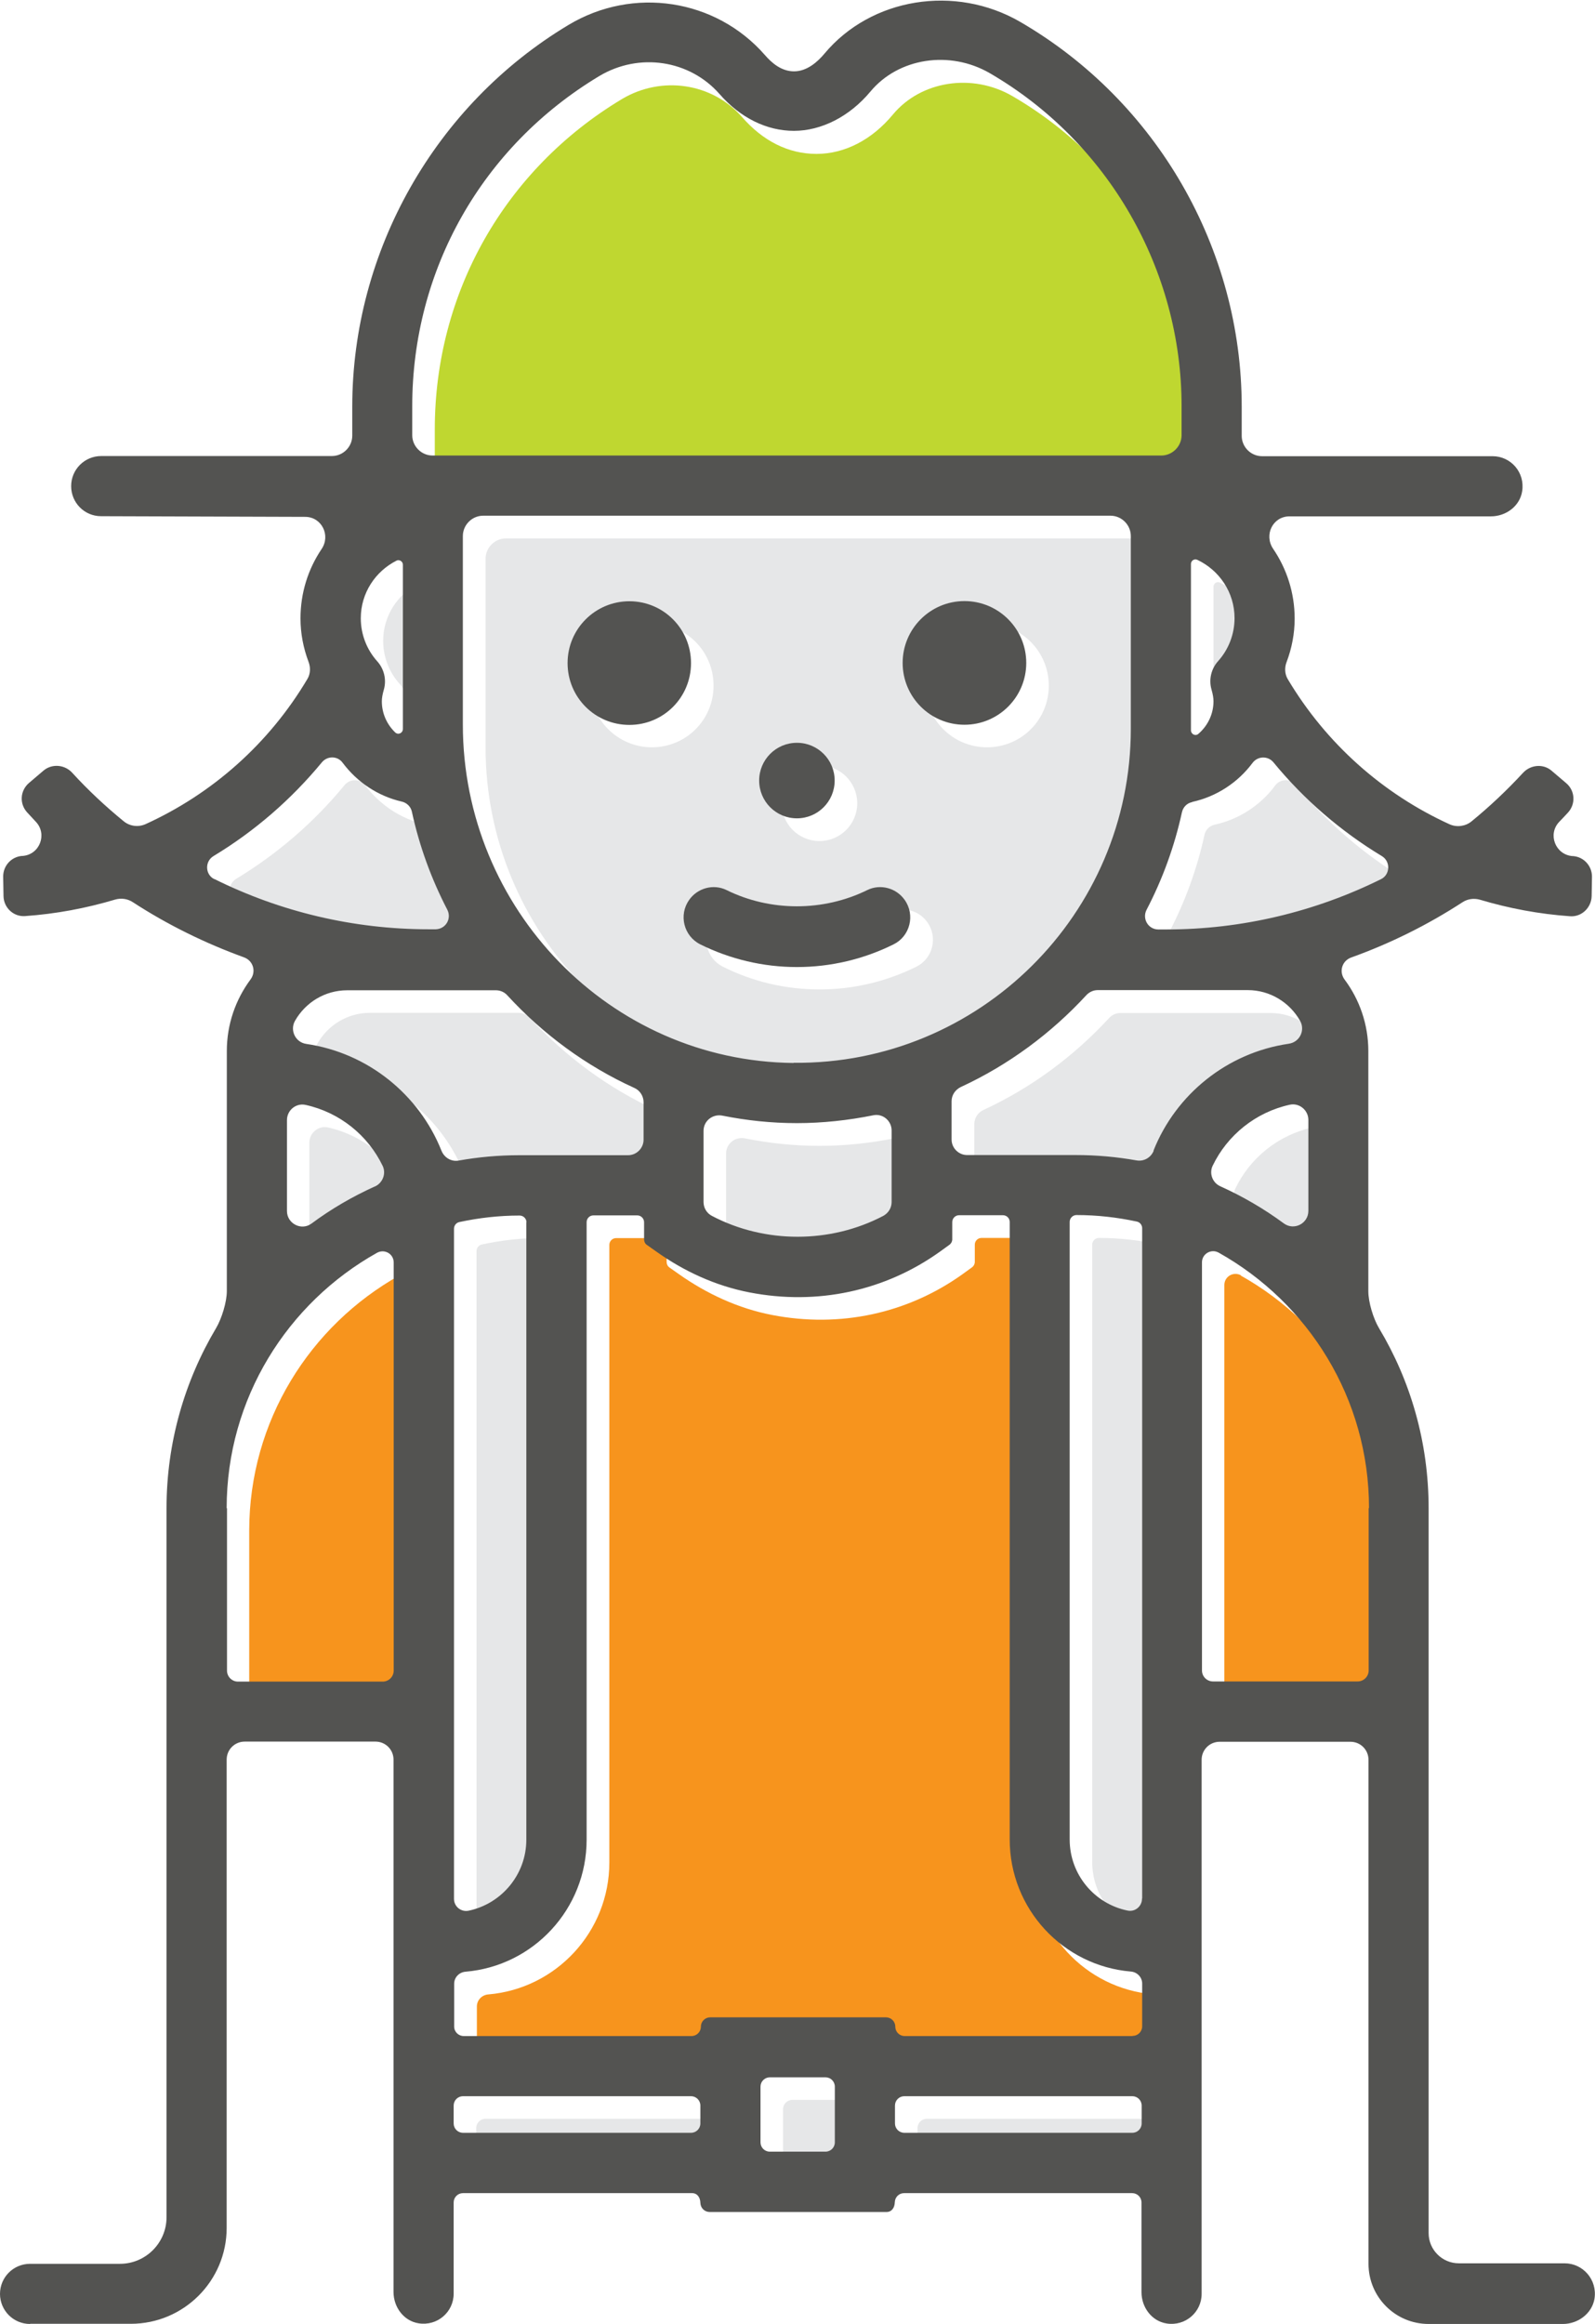 <?xml version="1.0" encoding="UTF-8"?><svg id="Layer_2" xmlns="http://www.w3.org/2000/svg" viewBox="0 0 95.49 139.06"><defs><style>.cls-1{fill:#535351;}.cls-2{fill:#f7941d;}.cls-3{fill:#e6e7e8;}.cls-4{fill:#bfd730;}</style></defs><g id="Bruin"><path class="cls-3" d="M49.06,68.57c-1.53,0-3.02-.16-4.47-.45-.58-.11-1.12.32-1.12.91v4.26c0,.35.19.66.5.83,3.17,1.67,7.1,1.66,10.26,0,.31-.16.5-.48.5-.83v-4.28c0-.58-.53-1.03-1.1-.91-1.48.3-3,.47-4.57.47Z"/><path class="cls-4" d="M27.25,28.63h43.62c.67,0,1.22-.55,1.22-1.22v-1.74c0-8.18-4.4-15.81-11.48-19.92-2.39-1.39-5.47-.92-7.15,1.1-1.26,1.52-2.89,2.36-4.58,2.36s-3.21-.78-4.45-2.2c-1.79-2.05-4.82-2.5-7.2-1.08-7.01,4.21-11.2,11.59-11.2,19.76v1.74c0,.67.55,1.22,1.22,1.22Z"/><path class="cls-3" d="M69.06,44.97v-11.53c0-.67-.55-1.22-1.22-1.22H30.29c-.67,0-1.22.55-1.22,1.22v11.28c0,11.01,8.79,20.14,19.8,20.25,11.11.11,20.19-8.9,20.19-19.99ZM49.06,45.81c1.25,0,2.26,1.01,2.26,2.26s-1.01,2.26-2.26,2.26-2.26-1.01-2.26-2.26,1.01-2.26,2.26-2.26ZM39.03,44.72c-2.04,0-3.7-1.65-3.7-3.69s1.65-3.7,3.7-3.7,3.69,1.65,3.69,3.7-1.65,3.69-3.69,3.69ZM54.86,57.85c-1.8.89-3.77,1.36-5.79,1.36s-4-.46-5.79-1.36c-.99-.49-1.3-1.76-.66-2.66.5-.71,1.45-.97,2.23-.59,2.64,1.3,5.81,1.3,8.44,0,.78-.38,1.73-.12,2.23.59.64.9.33,2.17-.66,2.66ZM59.09,44.72c-2.04,0-3.7-1.65-3.7-3.69s1.65-3.7,3.7-3.7,3.7,1.65,3.7,3.7-1.65,3.69-3.7,3.69Z"/><path class="cls-3" d="M73.09,45.28c.55-.47.91-1.17.91-1.96,0-.2-.04-.42-.12-.7-.17-.59-.02-1.23.39-1.69.64-.71.99-1.63.99-2.58,0-1.54-.92-2.87-2.23-3.49-.18-.08-.38.05-.38.25v9.87s0,.06,0,.09c0,.23.26.37.44.22Z"/><path class="cls-3" d="M24.33,42.62c-.08.28-.12.51-.12.7,0,.73.31,1.39.8,1.86.18.17.46.04.46-.2h0v-9.84c0-.2-.21-.33-.39-.24-1.26.64-2.14,1.94-2.14,3.45,0,.95.35,1.87.99,2.58.41.46.56,1.1.39,1.69Z"/><path class="cls-3" d="M69.4,74.47c-1.17-.25-2.37-.39-3.61-.39-.22,0-.4.18-.4.4v36.96c0,2.09,1.49,3.84,3.46,4.25.45.09.87-.25.87-.71v-40.1c0-.19-.13-.36-.32-.4Z"/><path class="cls-2" d="M69.04,119.34c-4.06-.34-7.25-3.75-7.25-7.9v-36.95c0-.23-.18-.41-.41-.41h-2.62c-.22,0-.4.18-.4.4v1.03c0,.13-.06.25-.17.33l-.58.42c-3.28,2.34-7.32,3.22-11.39,2.43-2.02-.39-3.92-1.27-5.6-2.46l-.54-.38c-.11-.08-.17-.2-.17-.33v-1.03c0-.22-.18-.4-.4-.4h-2.62c-.23,0-.41.18-.41.41v36.95c0,4.15-3.19,7.56-7.25,7.9-.38.03-.68.34-.68.72v2.56c0,.31.25.57.57.57h13.64c.31,0,.56-.25.56-.56s.25-.56.56-.56h10.52c.31,0,.56.25.56.56s.25.56.56.56h13.64c.31,0,.57-.25.57-.57v-2.56c0-.38-.3-.69-.68-.72Z"/><rect class="cls-3" x="54.93" y="126.79" width="14.77" height="2.2" rx=".56" ry=".56"/><rect class="cls-3" x="28.51" y="126.79" width="14.77" height="2.2" rx=".56" ry=".56"/><rect class="cls-3" x="46.88" y="125.66" width="4.46" height="4.46" rx=".56" ry=".56"/><path class="cls-3" d="M79.19,62.45c-.62-1.09-1.78-1.83-3.13-1.83h-8.98c-.26,0-.51.11-.68.3-2.11,2.29-4.66,4.18-7.52,5.5-.33.15-.55.48-.55.85v2.29c0,.51.42.93.93.93h6.51c1.24,0,2.45.11,3.63.32.44.08.86-.17,1.03-.59,1.34-3.36,4.4-5.85,8.09-6.39.65-.1,1-.81.68-1.38Z"/><path class="cls-2" d="M74.3,76.32c-.45-.25-1,.06-1,.58v24.42c0,.37.3.66.66.66h8.66c.37,0,.66-.3.66-.66v-9.71c0-6.56-3.64-12.28-9-15.28Z"/><path class="cls-3" d="M73.96,71.12c-.22.46,0,1.02.46,1.23,1.35.61,2.62,1.35,3.8,2.22.61.45,1.47,0,1.47-.75v-5.44c0-.59-.54-1.04-1.12-.91-2.04.45-3.73,1.82-4.61,3.65Z"/><path class="cls-3" d="M84.08,52.59c-2.45-1.48-4.64-3.37-6.49-5.61-.33-.4-.94-.39-1.25.03-.87,1.17-2.15,2.02-3.62,2.34-.31.07-.55.31-.61.61-.45,2.06-1.17,4.02-2.12,5.84-.27.53.09,1.15.69,1.17.17,0,.34,0,.51,0,4.52,0,8.9-1.05,12.84-3.01.55-.28.58-1.06.05-1.38Z"/><path class="cls-2" d="M23.92,76.32c-5.36,3-9,8.72-9,15.28v9.71c0,.37.3.66.66.66h8.66c.37,0,.66-.3.66-.66v-24.42c0-.51-.55-.83-1-.58Z"/><path class="cls-3" d="M27.45,56.97c.59-.01.96-.64.69-1.17-.95-1.83-1.68-3.79-2.12-5.86-.07-.3-.3-.54-.6-.61-1.45-.34-2.69-1.18-3.55-2.33-.31-.41-.92-.41-1.24-.02-1.84,2.24-4.04,4.13-6.49,5.61-.53.32-.5,1.11.05,1.38,3.94,1.95,8.33,3.01,12.84,3.01.14,0,.28,0,.42,0Z"/><path class="cls-3" d="M20,74.57c1.18-.86,2.45-1.61,3.79-2.22.47-.21.68-.77.46-1.23-.88-1.83-2.57-3.2-4.61-3.65-.57-.13-1.12.32-1.12.91v5.44c0,.76.86,1.2,1.47.75Z"/><path class="cls-3" d="M32.44,70.48h6.51c.51,0,.93-.42.93-.93v-2.24c0-.36-.21-.7-.54-.85-2.9-1.32-5.48-3.23-7.62-5.55-.18-.19-.42-.3-.68-.3h-8.9c-1.34,0-2.51.74-3.13,1.83-.33.57.02,1.29.68,1.38,3.69.54,6.75,3.03,8.09,6.39.16.41.59.66,1.03.59,1.18-.21,2.39-.32,3.63-.32Z"/><path class="cls-3" d="M32.46,74.08c-1.24,0-2.44.14-3.61.39-.19.04-.32.21-.32.4v40.1c0,.46.43.81.88.71,1.97-.4,3.46-2.15,3.46-4.25v-36.96c0-.22-.18-.4-.4-.4h0Z"/><path class="cls-1" d="M37.68,35.98c-2.04,0-3.7,1.65-3.7,3.7s1.65,3.7,3.7,3.7,3.69-1.65,3.69-3.7-1.65-3.7-3.69-3.7Z"/><path class="cls-1" d="M47.71,48.97c1.25,0,2.26-1.01,2.26-2.26s-1.01-2.26-2.26-2.26-2.26,1.01-2.26,2.26,1.01,2.26,2.26,2.26Z"/><circle class="cls-1" cx="57.74" cy="39.67" r="3.7"/><path class="cls-1" d="M51.93,53.26c-2.64,1.3-5.81,1.3-8.44,0-.78-.38-1.73-.12-2.23.59-.64.9-.33,2.16.66,2.66,1.79.89,3.77,1.36,5.79,1.36s4-.47,5.79-1.36c.99-.49,1.3-1.76.66-2.66-.5-.71-1.45-.97-2.23-.59Z"/><path class="cls-1" d="M1.8,139.06h6.03c3.17,0,5.74-2.57,5.74-5.74v-28.02c0-.6.48-1.08,1.08-1.08h7.83c.6,0,1.08.48,1.08,1.08v31.86c0,.9.61,1.73,1.5,1.87,1.13.18,2.1-.68,2.1-1.77v-5.46c0-.31.25-.56.56-.56h13.71c.32,0,.49.26.5.58s.26.55.56.55h10.58c.32,0,.49-.26.5-.58s.26-.55.56-.55h13.65c.31,0,.56.25.56.56v5.37c0,.9.61,1.73,1.5,1.87,1.13.18,2.1-.68,2.1-1.77v-31.96c0-.6.48-1.08,1.08-1.08h7.83c.6,0,1.08.48,1.08,1.08v30.16c0,1.99,1.61,3.6,3.6,3.6h8.04c.9,0,1.74-.62,1.89-1.51.18-1.14-.69-2.12-1.79-2.12h-6.33c-1,0-1.81-.81-1.81-1.81v-43.37c0-3.94-1.08-7.63-2.97-10.78-.34-.57-.64-1.55-.64-2.21v-14.37c0-1.6-.53-3.09-1.42-4.28-.35-.47-.16-1.12.39-1.32,2.34-.84,4.58-1.95,6.67-3.31.31-.2.68-.25,1.04-.15,1.74.52,3.55.86,5.4.99.69.05,1.27-.51,1.29-1.2l.02-1.15c.01-.65-.48-1.2-1.13-1.25h-.04c-1.02-.08-1.5-1.31-.79-2.05.17-.18.35-.36.52-.55.48-.52.43-1.32-.11-1.77l-.87-.74c-.5-.43-1.26-.36-1.71.13-.97,1.05-2,2.02-3.09,2.91-.36.29-.87.36-1.3.17-3.99-1.82-7.39-4.82-9.7-8.7-.18-.31-.19-.69-.06-1.02.31-.82.48-1.7.48-2.59,0-1.55-.48-2.99-1.29-4.18-.56-.83-.02-1.94.98-1.94h12.06c.9,0,1.73-.61,1.87-1.5.18-1.13-.68-2.1-1.77-2.1h-13.8c-.67,0-1.22-.55-1.22-1.22v-1.74c0-9.45-5.08-18.28-13.26-23.03-3.9-2.26-8.93-1.44-11.72,1.9-.4.48-1.04,1.06-1.82,1.06s-1.36-.53-1.75-.98c-2.94-3.36-7.88-4.12-11.75-1.8-7.99,4.79-12.95,13.54-12.95,22.84v1.74c0,.67-.55,1.22-1.22,1.22H6.06c-.99,0-1.8.8-1.8,1.8h0c0,1,.8,1.8,1.79,1.8l12.22.04c.99,0,1.54,1.11.98,1.93-.8,1.19-1.26,2.61-1.26,4.15,0,.89.17,1.77.48,2.59.13.34.12.71-.06,1.02-2.3,3.88-5.7,6.88-9.7,8.7-.43.19-.93.13-1.3-.17-1.09-.89-2.13-1.86-3.09-2.91-.45-.49-1.21-.55-1.71-.13l-.87.74c-.54.46-.59,1.25-.11,1.77.17.18.34.37.51.55.71.74.24,1.97-.78,2.05h-.04c-.65.05-1.14.6-1.13,1.25l.02,1.15c.01.69.59,1.25,1.29,1.2,1.85-.13,3.66-.47,5.4-.99.35-.1.73-.05,1.04.15,2.09,1.36,4.33,2.46,6.67,3.31.55.2.74.85.39,1.32-.89,1.2-1.42,2.68-1.42,4.28v14.37c0,.66-.31,1.65-.64,2.21-1.88,3.16-2.97,6.85-2.97,10.78v42.43c0,1.54-1.25,2.79-2.79,2.79H1.8c-.99,0-1.8.8-1.8,1.8h0c0,.99.8,1.8,1.8,1.8ZM26.43,68.86c-1.34-3.36-4.4-5.85-8.09-6.39-.65-.09-1-.81-.68-1.38.62-1.09,1.78-1.83,3.13-1.83h8.9c.26,0,.51.11.68.3,2.13,2.32,4.71,4.23,7.62,5.55.33.15.54.49.54.85v2.24c0,.51-.42.93-.93.93h-6.51c-1.24,0-2.45.11-3.63.32-.44.08-.86-.17-1.03-.59ZM22.44,71c-1.35.61-2.62,1.35-3.79,2.22-.61.45-1.47,0-1.47-.75v-5.44c0-.59.54-1.04,1.12-.91,2.04.45,3.73,1.82,4.61,3.65.22.46,0,1.02-.46,1.23ZM47.51,63.61c-11.01-.11-19.8-9.24-19.8-20.25v-11.28c0-.67.55-1.22,1.22-1.22h37.55c.67,0,1.22.55,1.22,1.22v11.53c0,11.09-9.08,20.1-20.19,19.99ZM53.38,67.65v4.28c0,.35-.19.66-.5.83-3.16,1.66-7.09,1.67-10.26,0-.31-.16-.5-.48-.5-.83v-4.26c0-.59.54-1.02,1.12-.91,1.45.29,2.94.45,4.47.45s3.09-.17,4.57-.47c.57-.12,1.1.33,1.1.91ZM31.51,73.13v36.96c0,2.09-1.49,3.84-3.46,4.25-.45.09-.87-.25-.87-.71v-40.1c0-.19.13-.36.32-.4,1.17-.25,2.37-.39,3.61-.39h0c.22,0,.41.18.41.41ZM41.93,127.07c0,.31-.25.56-.56.56h-13.65c-.31,0-.56-.25-.56-.56v-1.07c0-.31.25-.56.56-.56h13.65c.31,0,.56.25.56.56v1.07ZM49.98,128.2c0,.31-.25.56-.56.56h-3.33c-.31,0-.56-.25-.56-.56v-3.33c0-.31.25-.56.56-.56h3.33c.31,0,.56.25.56.56v3.33ZM68.35,127.07c0,.31-.25.56-.56.56h-13.65c-.31,0-.56-.25-.56-.56v-1.07c0-.31.25-.56.56-.56h13.65c.31,0,.56.25.56.56v1.07ZM67.8,121.84h-13.64c-.31,0-.56-.25-.56-.56s-.25-.56-.56-.56h-10.52c-.31,0-.56.25-.56.56s-.25.56-.56.56h-13.64c-.31,0-.57-.25-.57-.57v-2.56c0-.38.3-.69.68-.72,4.06-.34,7.25-3.75,7.25-7.9v-36.95c0-.23.18-.41.41-.41h2.62c.22,0,.41.18.41.41v1.03c0,.13.06.26.17.33l.54.38c1.68,1.2,3.58,2.07,5.6,2.46,4.07.79,8.11-.09,11.39-2.43l.58-.42c.11-.08.17-.2.17-.33v-1.03c0-.22.18-.41.41-.41h2.62c.23,0,.41.18.41.41v36.95c0,4.15,3.19,7.56,7.25,7.9.38.03.68.34.68.72v2.56c0,.31-.25.57-.57.57ZM68.37,113.62c0,.46-.42.81-.87.71-1.97-.4-3.46-2.15-3.46-4.25v-36.96c0-.22.18-.41.41-.41,1.24,0,2.44.14,3.61.39.19.04.32.21.32.4v40.1ZM69.07,68.86c-.16.41-.59.66-1.03.58-1.18-.21-2.39-.32-3.63-.32h-6.51c-.51,0-.93-.42-.93-.93v-2.29c0-.37.22-.69.55-.85,2.86-1.32,5.41-3.21,7.52-5.5.18-.19.42-.3.68-.3h8.98c1.34,0,2.51.74,3.13,1.83.33.57-.02,1.29-.68,1.38-3.69.54-6.75,3.03-8.09,6.39ZM78.33,67.02v5.44c0,.76-.86,1.2-1.47.75-1.18-.87-2.45-1.61-3.8-2.22-.47-.21-.68-.77-.46-1.23.88-1.83,2.57-3.2,4.61-3.65.57-.13,1.12.32,1.12.91ZM81.94,90.25v9.71c0,.37-.3.66-.66.66h-8.66c-.37,0-.66-.3-.66-.66v-24.42c0-.51.55-.83,1-.58,5.36,3,9,8.72,9,15.28ZM71.3,43.62v-9.87c0-.2.2-.33.38-.25,1.31.62,2.23,1.94,2.23,3.49,0,.95-.35,1.87-.99,2.58-.41.46-.56,1.1-.39,1.69.08.28.12.51.12.7,0,.78-.35,1.48-.91,1.96-.18.15-.44.01-.44-.22,0-.03,0-.06,0-.09ZM71.37,47.99c1.47-.32,2.75-1.17,3.62-2.34.31-.41.92-.43,1.25-.03,1.84,2.24,4.04,4.13,6.49,5.61.53.32.5,1.11-.05,1.38-3.94,1.95-8.33,3.01-12.84,3.01-.17,0-.34,0-.51,0-.59-.01-.96-.64-.69-1.17.95-1.82,1.67-3.78,2.12-5.84.07-.31.3-.55.61-.61ZM24.68,24.31c0-8.17,4.19-15.55,11.2-19.76,2.38-1.42,5.4-.97,7.2,1.08,1.24,1.42,2.82,2.2,4.45,2.2s3.32-.84,4.58-2.35c1.68-2.02,4.75-2.49,7.15-1.1,7.08,4.11,11.48,11.75,11.48,19.92v1.74c0,.67-.55,1.22-1.22,1.22H25.9c-.67,0-1.22-.55-1.22-1.22v-1.74ZM23.73,33.55c.18-.09.39.05.39.24v9.83h0c0,.25-.28.38-.46.21-.49-.47-.8-1.13-.8-1.86,0-.2.04-.42.12-.7.17-.59.02-1.23-.39-1.69-.64-.71-.99-1.63-.99-2.58,0-1.51.87-2.81,2.14-3.45ZM12.83,52.61c-.55-.27-.58-1.06-.05-1.38,2.45-1.48,4.64-3.37,6.49-5.61.33-.4.94-.39,1.24.02.86,1.15,2.1,2,3.55,2.33.3.07.54.31.6.61.45,2.07,1.17,4.03,2.12,5.86.27.53-.09,1.15-.69,1.17-.14,0-.28,0-.42,0-4.52,0-8.9-1.05-12.84-3.01ZM13.57,90.25c0-6.56,3.64-12.28,9-15.28.45-.25,1,.06,1,.58v24.42c0,.37-.3.66-.66.66h-8.66c-.37,0-.66-.3-.66-.66v-9.71Z"/></g></svg>
